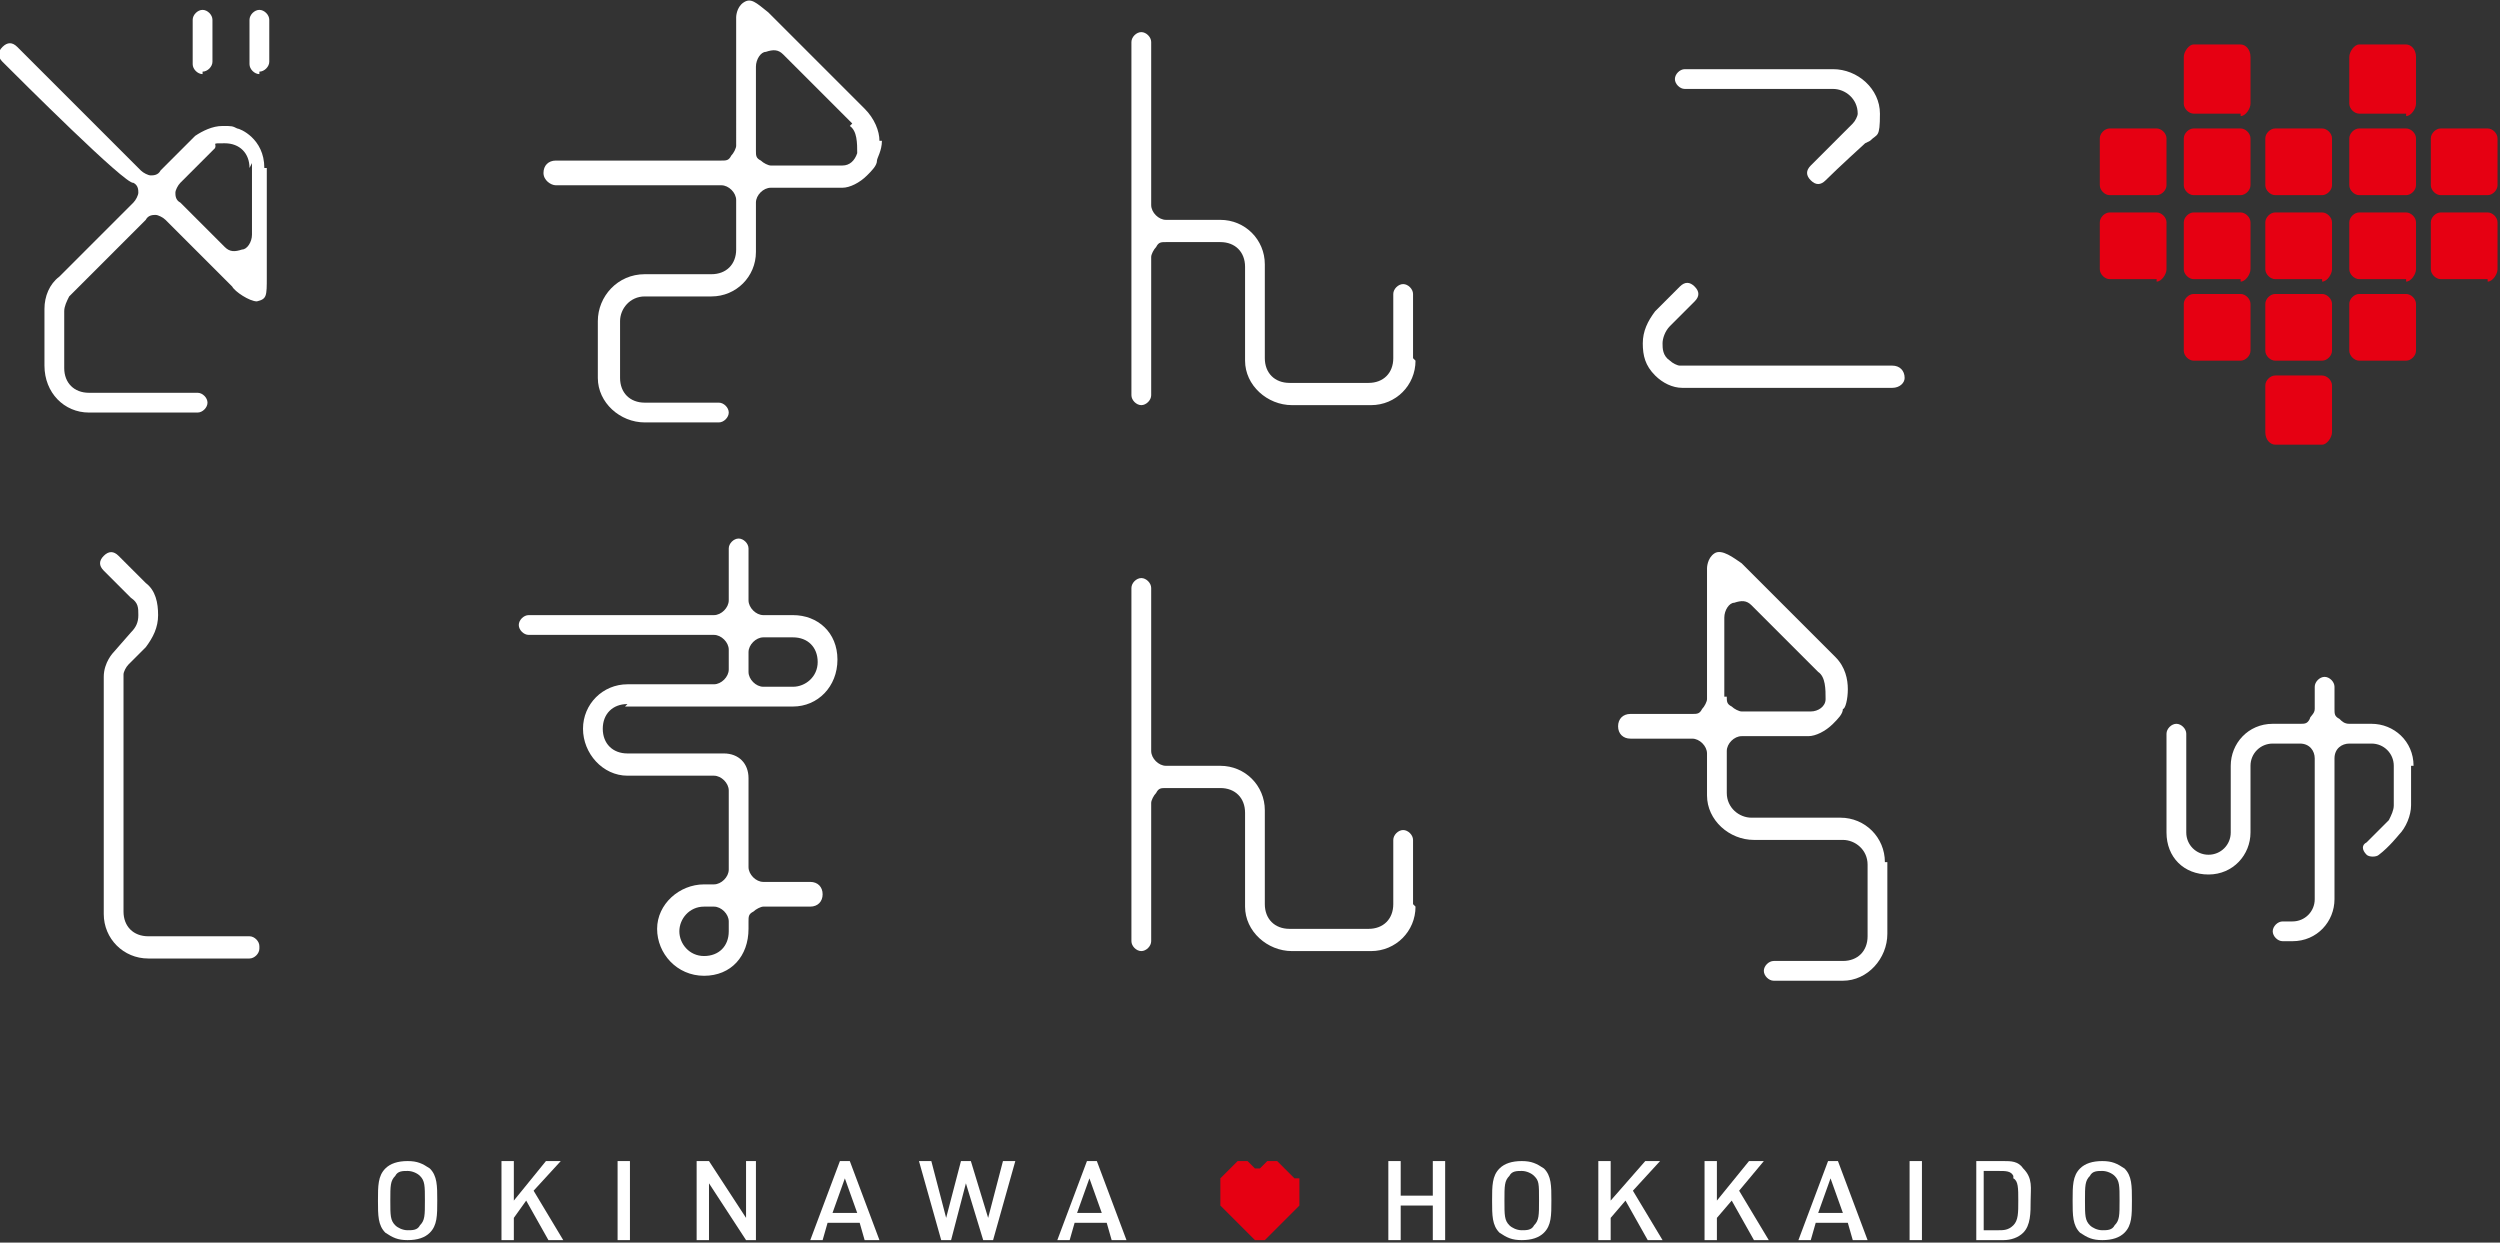 <?xml version="1.0" encoding="UTF-8"?>
<svg id="_裏_x5F_デザイン" data-name="裏_x5F_デザイン" xmlns="http://www.w3.org/2000/svg" version="1.1" xmlns:xlink="http://www.w3.org/1999/xlink" viewBox="0 0 101.2 50.3">
  <rect x="0" y="0" width="101.2" height="50.3" fill="#333333" stroke="none"/>
  <!-- Generator: Adobe Illustrator 29.3.1, SVG Export Plug-In . SVG Version: 2.1.0 Build 151)  -->
  <defs>
    <style>
      .st0 {
        fill: #e60012;
      }

      .st1 {
        fill: #fff;
      }
    </style>
  </defs>
  <path class="st1" d="M10.8,6.8v4.4c0,.8,0,.9-.4,1-.3,0-.9-.4-1-.6,0,0-2.7-2.7-2.7-2.7-.1-.1-.3-.2-.4-.2s-.3,0-.4.2l-2.9,2.9s-.2.2-.2.2c-.1.2-.2.4-.2.6v2.3c0,.6.4,1,1,1h4.4c.2,0,.4.2.4.4s-.2.4-.4.4c-1,0-4.4,0-4.4,0-1,0-1.8-.8-1.8-1.9v-2.3c0-.5.2-1,.6-1.3l3-3c.1-.1.2-.3.2-.4s0-.3-.2-.4C5.1,7.5.8,3.2.1,2.5c-.2-.2-.2-.4,0-.6.2-.2.4-.2.6,0,.7.7,5,5,5,5,.1.1.3.2.4.2s.3,0,.4-.2c0,0,1.3-1.3,1.4-1.4.3-.2.7-.4,1.1-.4s.4,0,.6.1c0,0,0,0,0,0,.1,0,1.1.4,1.1,1.6M10.1,6.8c0-.6-.4-1-1-1s-.3,0-.4.2l-1.4,1.4c-.1.1-.2.3-.2.4s0,.3.2.4l1.8,1.8c.2.2.4.2.7.1.2,0,.4-.3.4-.6v-2.9ZM8.2,3c-.2,0-.4-.2-.4-.4V.8c0-.2.2-.4.4-.4s.4.2.4.4v1.7c0,.2-.2.4-.4.4M10.5,3c-.2,0-.4-.2-.4-.4V.8c0-.2.2-.4.4-.4s.4.2.4.4v1.7c0,.2-.2.4-.4.4"/>
  <path class="st1" d="M35.7,5.7c0,.4-.2.7-.2.8,0,0,0,0,0,0,0,.2-.2.4-.4.6-.3.3-.7.5-1,.5h-2.9c-.3,0-.6.3-.6.6v2c0,1-.8,1.8-1.8,1.8h-2.7c-.6,0-1,.5-1,1v2.3c0,.6.4,1,1,1h3c.2,0,.4.2.4.4s-.2.4-.4.4h-3c-1,0-1.9-.8-1.9-1.8v-2.3c0-1,.8-1.9,1.9-1.9h2.7c.6,0,1-.4,1-1v-2c0-.3-.3-.6-.6-.6h-6.7c-.2,0-.5-.2-.5-.5s.2-.5.5-.5h6.7c.2,0,.3,0,.4-.2.1-.1.2-.3.2-.4V.7s0-.4.3-.6c.3-.2.5,0,1,.4,0,0,3.9,3.9,3.9,3.9.4.4.6.9.6,1.3M34.5,5s-2.8-2.8-2.8-2.8c-.2-.2-.4-.2-.7-.1-.2,0-.4.3-.4.6v3.4c0,.2,0,.3.2.4.1.1.3.2.4.2h2.9c.3,0,.5-.2.6-.5,0-.4,0-.9-.3-1.1"/>
  <path class="st1" d="M57.3,14.6c0,1-.8,1.8-1.8,1.8h-3.2c-1,0-1.9-.8-1.9-1.8v-3.8c0-.6-.4-1-1-1h-2.2c-.2,0-.3,0-.4.2-.1.1-.2.3-.2.4v5.6c0,.2-.2.4-.4.4s-.4-.2-.4-.4V1.7c0-.2.2-.4.4-.4s.4.2.4.4v6.6c0,.3.3.6.6.6h2.2c1,0,1.8.8,1.8,1.8v3.8c0,.6.4,1,1,1h3.2c.6,0,1-.4,1-1v-2.6c0-.2.2-.4.4-.4s.4.2.4.4v2.6Z"/>
  <path class="st1" d="M76.6,15.7h-8.5c-.4,0-.8-.2-1.1-.5-.4-.4-.5-.8-.5-1.3s.2-.9.5-1.3c0,0,.6-.6,1-1,.2-.2.4-.2.6,0,.2.2.2.4,0,.6-.4.4-1,1-1,1-.2.2-.3.5-.3.7s0,.5.3.7c.1.1.3.2.4.2h8.6c.3,0,.5.2.5.5,0,.2-.2.4-.5.4M75.5,5.8c0,0-1.1,1-1.6,1.5t0,0c-.2.2-.4.2-.6,0-.2-.2-.2-.4,0-.6.6-.6,1.7-1.7,1.7-1.7.1-.1.2-.3.2-.4,0-.6-.5-1-1-1,0,0-6,0-6,0-.2,0-.4-.2-.4-.4s.2-.4.4-.4h6c1,0,1.9.8,1.9,1.8s-.1.8-.4,1.1"/>
  <path class="st0" d="M90.7,4.6h-1.9c-.2,0-.4-.2-.4-.4v-1.9c0-.2.2-.5.4-.5h1.9c.2,0,.4.2.4.5v1.9c0,.2-.2.5-.4.5"/>
  <path class="st0" d="M97.4,4.6h-1.9c-.2,0-.4-.2-.4-.4v-1.9c0-.2.2-.5.4-.5h1.9c.2,0,.4.2.4.5v1.9c0,.2-.2.5-.4.5"/>
  <path class="st0" d="M87.3,7.9h-1.9c-.2,0-.4-.2-.4-.4v-1.9c0-.2.2-.4.4-.4h1.9c.2,0,.4.2.4.4v1.9c0,.2-.2.4-.4.4"/>
  <path class="st0" d="M90.7,7.9h-1.9c-.2,0-.4-.2-.4-.4v-1.9c0-.2.2-.4.4-.4h1.9c.2,0,.4.2.4.4v1.9c0,.2-.2.4-.4.4"/>
  <path class="st0" d="M94,7.9h-1.9c-.2,0-.4-.2-.4-.4v-1.9c0-.2.2-.4.4-.4h1.9c.2,0,.4.2.4.4v1.9c0,.2-.2.4-.4.4"/>
  <path class="st0" d="M97.4,7.9h-1.9c-.2,0-.4-.2-.4-.4v-1.9c0-.2.2-.4.4-.4h1.9c.2,0,.4.2.4.4v1.9c0,.2-.2.4-.4.4"/>
  <path class="st0" d="M100.7,7.9h-1.9c-.2,0-.4-.2-.4-.4v-1.9c0-.2.2-.4.4-.4h1.9c.2,0,.4.2.4.4v1.9c0,.2-.2.4-.4.4"/>
  <path class="st0" d="M87.3,11.3h-1.9c-.2,0-.4-.2-.4-.4v-1.9c0-.2.2-.4.4-.4h1.9c.2,0,.4.2.4.4v1.9c0,.2-.2.5-.4.5"/>
  <path class="st0" d="M90.7,11.3h-1.9c-.2,0-.4-.2-.4-.4v-1.9c0-.2.2-.4.4-.4h1.9c.2,0,.4.2.4.4v1.9c0,.2-.2.5-.4.5"/>
  <path class="st0" d="M94,11.3h-1.9c-.2,0-.4-.2-.4-.4v-1.9c0-.2.2-.4.4-.4h1.9c.2,0,.4.2.4.4v1.9c0,.2-.2.5-.4.5"/>
  <path class="st0" d="M97.4,11.3h-1.9c-.2,0-.4-.2-.4-.4v-1.9c0-.2.2-.4.4-.4h1.9c.2,0,.4.2.4.4v1.9c0,.2-.2.5-.4.5"/>
  <path class="st0" d="M100.7,11.3h-1.9c-.2,0-.4-.2-.4-.4v-1.9c0-.2.2-.4.4-.4h1.9c.2,0,.4.2.4.4v1.9c0,.2-.2.5-.4.5"/>
  <path class="st0" d="M90.7,14.6h-1.9c-.2,0-.4-.2-.4-.4v-1.9c0-.2.2-.4.4-.4h1.9c.2,0,.4.2.4.4v1.9c0,.2-.2.4-.4.4"/>
  <path class="st0" d="M94,14.6h-1.9c-.2,0-.4-.2-.4-.4v-1.9c0-.2.2-.4.4-.4h1.9c.2,0,.4.2.4.4v1.9c0,.2-.2.4-.4.4"/>
  <path class="st0" d="M97.4,14.6h-1.9c-.2,0-.4-.2-.4-.4v-1.9c0-.2.2-.4.4-.4h1.9c.2,0,.4.2.4.4v1.9c0,.2-.2.4-.4.4"/>
  <path class="st0" d="M94,18h-1.9c-.2,0-.4-.2-.4-.5v-1.9c0-.2.2-.4.4-.4h1.9c.2,0,.4.2.4.4v1.9c0,.2-.2.5-.4.5"/>
  <path class="st1" d="M10.5,38.4c0,.2-.2.4-.4.4s-4.1,0-4.1,0c-1,0-1.8-.8-1.8-1.8v-9.6c0-.6.4-1,.4-1,0,0,.7-.8.7-.8.2-.2.3-.4.3-.7s0-.5-.3-.7l-1.1-1.1c-.2-.2-.2-.4,0-.6.2-.2.4-.2.6,0l1.1,1.1c.4.3.5.8.5,1.3s-.2.9-.5,1.3l-.7.7c-.1.1-.2.3-.2.4v9.6c0,.6.4,1,1,1h4.1c.2,0,.4.2.4.4"/>
  <path class="st1" d="M57.3,36.7c0,1-.8,1.8-1.8,1.8h-3.2c-1,0-1.9-.8-1.9-1.8v-3.8c0-.6-.4-1-1-1h-2.2c-.2,0-.3,0-.4.2-.1.1-.2.3-.2.4v5.6c0,.2-.2.4-.4.4s-.4-.2-.4-.4v-14.3c0-.2.2-.4.4-.4s.4.2.4.4v6.6c0,.3.3.6.6.6h2.2c1,0,1.8.8,1.8,1.8v3.8c0,.6.4,1,1,1h3.2c.6,0,1-.4,1-1v-2.6c0-.2.2-.4.4-.4s.4.2.4.4v2.6Z"/>
  <path class="st1" d="M76.4,34.9v2.9c0,1-.8,1.9-1.8,1.9h-2.8c-.2,0-.4-.2-.4-.4s.2-.4.4-.4h2.8c.6,0,1-.4,1-1v-2.9c0-.6-.5-1-1-1h-3.6c-1,0-1.9-.8-1.9-1.8v-1.7c0-.3-.3-.6-.6-.6h-2.5c-.3,0-.5-.2-.5-.5s.2-.5.5-.5h2.5c.2,0,.3,0,.4-.2.1-.1.2-.3.2-.4v-5.3s0-.4.3-.6c.3-.2.8.2,1.1.4,0,0,3.8,3.8,3.8,3.8.4.4.5.9.5,1.3s-.1.8-.2.8h0c0,.2-.2.4-.4.6-.3.3-.7.5-1,.5h-2.7c-.3,0-.6.3-.6.6v1.7c0,.6.5,1,1,1h3.6c1,0,1.8.8,1.8,1.8M69.9,28.2c0,.2,0,.3.2.4.1.1.3.2.4.2h2.8c.3,0,.6-.2.6-.5,0-.4,0-.9-.3-1.1l-2.7-2.7c-.2-.2-.4-.2-.7-.1-.2,0-.4.3-.4.6v3.2Z"/>
  <path class="st1" d="M97.6,31v1.6c0,.4-.2.9-.5,1.2,0,0-.4.5-.8.8-.1.1-.4.1-.5,0-.2-.2-.2-.4,0-.5.3-.3.7-.7.7-.7l.2-.2c.1-.2.2-.4.2-.6v-1.6c0-.5-.4-.9-.9-.9h-.9c-.3,0-.6.2-.6.6v5.7c0,.9-.7,1.7-1.7,1.7h-.4c-.2,0-.4-.2-.4-.4s.2-.4.4-.4h.4c.5,0,.9-.4.9-.9v-5.7c0-.3-.2-.6-.6-.6h-1.1c-.5,0-.9.4-.9.9v2.7c0,.9-.7,1.7-1.7,1.7s-1.7-.7-1.7-1.7v-4c0-.2.2-.4.4-.4s.4.2.4.4v4c0,.5.4.9.9.9s.9-.4.9-.9v-2.7c0-.9.7-1.7,1.7-1.7h1.1c.2,0,.3,0,.4-.2,0-.1.2-.2.2-.4v-.9c0-.2.2-.4.4-.4s.4.2.4.4v.9c0,.2,0,.3.2.4.1.1.2.2.4.2h.9c.9,0,1.7.7,1.7,1.7"/>
  <path class="st1" d="M25.3,28.6h6.8c1,0,1.8-.8,1.8-1.9s-.8-1.8-1.8-1.8h-1.2c-.3,0-.6-.3-.6-.6v-2.1c0-.2-.2-.4-.4-.4s-.4.2-.4.4v2.1c0,.3-.3.6-.6.6h-7.5c-.2,0-.4.2-.4.4s.2.4.4.4h7.5c.3,0,.6.3.6.6v.8c0,.3-.3.6-.6.6h-3.5c-1,0-1.8.8-1.8,1.8s.8,1.9,1.8,1.9h3.5c.3,0,.6.3.6.6v3.2c0,.3-.3.6-.6.6h-.4c-1,0-1.9.8-1.9,1.8s.8,1.9,1.9,1.9,1.8-.8,1.8-1.9v-.3c0-.2,0-.3.2-.4.1-.1.3-.2.4-.2h1.9c.3,0,.5-.2.5-.5s-.2-.5-.5-.5h-1.9c-.3,0-.6-.3-.6-.6v-3.6c0-.6-.4-1-1-1h-3.9c-.6,0-1-.4-1-1,0-.6.4-1,1-1M30.3,26.4c0-.3.3-.6.6-.6h1.2c.6,0,1,.4,1,1s-.5,1-1,1h-1.2c-.3,0-.6-.3-.6-.6v-.8ZM29.5,37.7c0,.6-.4,1-1,1s-1-.5-1-1,.4-1,1-1h.4c.3,0,.6.3.6.6v.4Z"/>
  <polygon class="st1" points="58 50.2 58 48.8 56.7 48.8 56.7 50.2 56.2 50.2 56.2 47 56.7 47 56.7 48.4 58 48.4 58 47 58.5 47 58.5 50.2 58 50.2"/>
  <path class="st1" d="M62.5,49.9c-.2.2-.5.3-.9.3s-.6-.1-.9-.3c-.3-.3-.3-.7-.3-1.3s0-1,.3-1.3c.2-.2.5-.3.9-.3s.6.1.9.3c.3.3.3.7.3,1.3,0,.6,0,1-.3,1.3M62.1,47.6c-.1-.1-.3-.2-.5-.2s-.4,0-.5.2c-.2.2-.2.4-.2,1s0,.8.2,1c.1.1.3.2.5.2s.4,0,.5-.2c.2-.2.2-.4.2-1,0-.7,0-.8-.2-1"/>
  <polygon class="st1" points="66.7 50.2 65.8 48.6 65.2 49.3 65.2 50.2 64.7 50.2 64.7 47 65.2 47 65.2 48.6 66.6 47 67.2 47 66.1 48.2 67.3 50.2 66.7 50.2"/>
  <polygon class="st1" points="71 50.2 70.1 48.6 69.5 49.3 69.5 50.2 69 50.2 69 47 69.5 47 69.5 48.6 70.8 47 71.4 47 70.4 48.2 71.6 50.2 71 50.2"/>
  <path class="st1" d="M75,50.2l-.2-.7h-1.3l-.2.7h-.5l1.2-3.2h.4l1.2,3.2h-.5ZM74.1,47.7l-.5,1.4h1l-.5-1.4Z"/>
  <rect class="st1" x="77.3" y="47" width=".5" height="3.2"/>
  <path class="st1" d="M81.9,49.9c-.2.2-.5.3-.8.3h-1.1v-3.2h1.1c.3,0,.6,0,.8.3.4.4.3.8.3,1.3s0,1-.3,1.3M81.5,47.6c-.1-.2-.3-.2-.6-.2h-.6v2.4h.6c.2,0,.4,0,.6-.2.2-.2.2-.5.2-1s0-.8-.2-.9"/>
  <path class="st1" d="M86,49.9c-.2.2-.5.3-.9.3s-.6-.1-.9-.3c-.3-.3-.3-.7-.3-1.3s0-1,.3-1.3c.2-.2.5-.3.9-.3s.6.1.9.3c.3.3.3.7.3,1.3s0,1-.3,1.3M85.6,47.6c-.1-.1-.3-.2-.5-.2s-.4,0-.5.2c-.2.2-.2.4-.2,1s0,.8.2,1c.1.1.3.2.5.2s.4,0,.5-.2c.2-.2.2-.4.2-1s0-.8-.2-1"/>
  <path class="st0" d="M52.4,47.7l-.7-.7s0,0-.1,0h-.2s0,0-.1,0l-.3.3c0,0-.2,0-.2,0l-.3-.3s0,0-.1,0h-.2s0,0-.1,0l-.7.7s0,0,0,.1v.9s0,0,0,.1l.7.7.7.7s0,0,.1,0h.2s0,0,.1,0l.7-.7.7-.7s0,0,0-.1v-.9s0,0,0-.1"/>
  <path class="st1" d="M17.4,49.9c-.2.2-.5.3-.9.3s-.6-.1-.9-.3c-.3-.3-.3-.7-.3-1.3s0-1,.3-1.3c.2-.2.5-.3.9-.3s.6.1.9.3c.3.3.3.7.3,1.3s0,1-.3,1.3M17,47.6c-.1-.1-.3-.2-.5-.2s-.4,0-.5.2c-.2.2-.2.4-.2,1s0,.8.2,1c.1.1.3.2.5.2s.4,0,.5-.2c.2-.2.2-.4.2-1s0-.8-.2-1"/>
  <polygon class="st1" points="22.2 50.2 21.3 48.6 20.8 49.3 20.8 50.2 20.3 50.2 20.3 47 20.8 47 20.8 48.6 22.1 47 22.7 47 21.6 48.2 22.8 50.2 22.2 50.2"/>
  <rect class="st1" x="25" y="47" width=".5" height="3.2"/>
  <polygon class="st1" points="30.2 50.2 28.7 47.9 28.7 50.2 28.2 50.2 28.2 47 28.7 47 30.2 49.3 30.2 47 30.6 47 30.6 50.2 30.2 50.2"/>
  <path class="st1" d="M35,50.2l-.2-.7h-1.3l-.2.7h-.5l1.2-3.2h.4l1.2,3.2h-.5ZM34.2,47.7l-.5,1.4h1l-.5-1.4Z"/>
  <polygon class="st1" points="40.2 50.2 39.8 50.2 39.1 47.9 38.5 50.2 38.1 50.2 37.2 47 37.7 47 38.3 49.3 38.9 47 39.3 47 40 49.3 40.6 47 41.1 47 40.2 50.2"/>
  <path class="st1" d="M45,50.2l-.2-.7h-1.3l-.2.7h-.5l1.2-3.2h.4l1.2,3.2h-.5ZM44.1,47.7l-.5,1.4h1l-.5-1.4Z"/>
</svg>